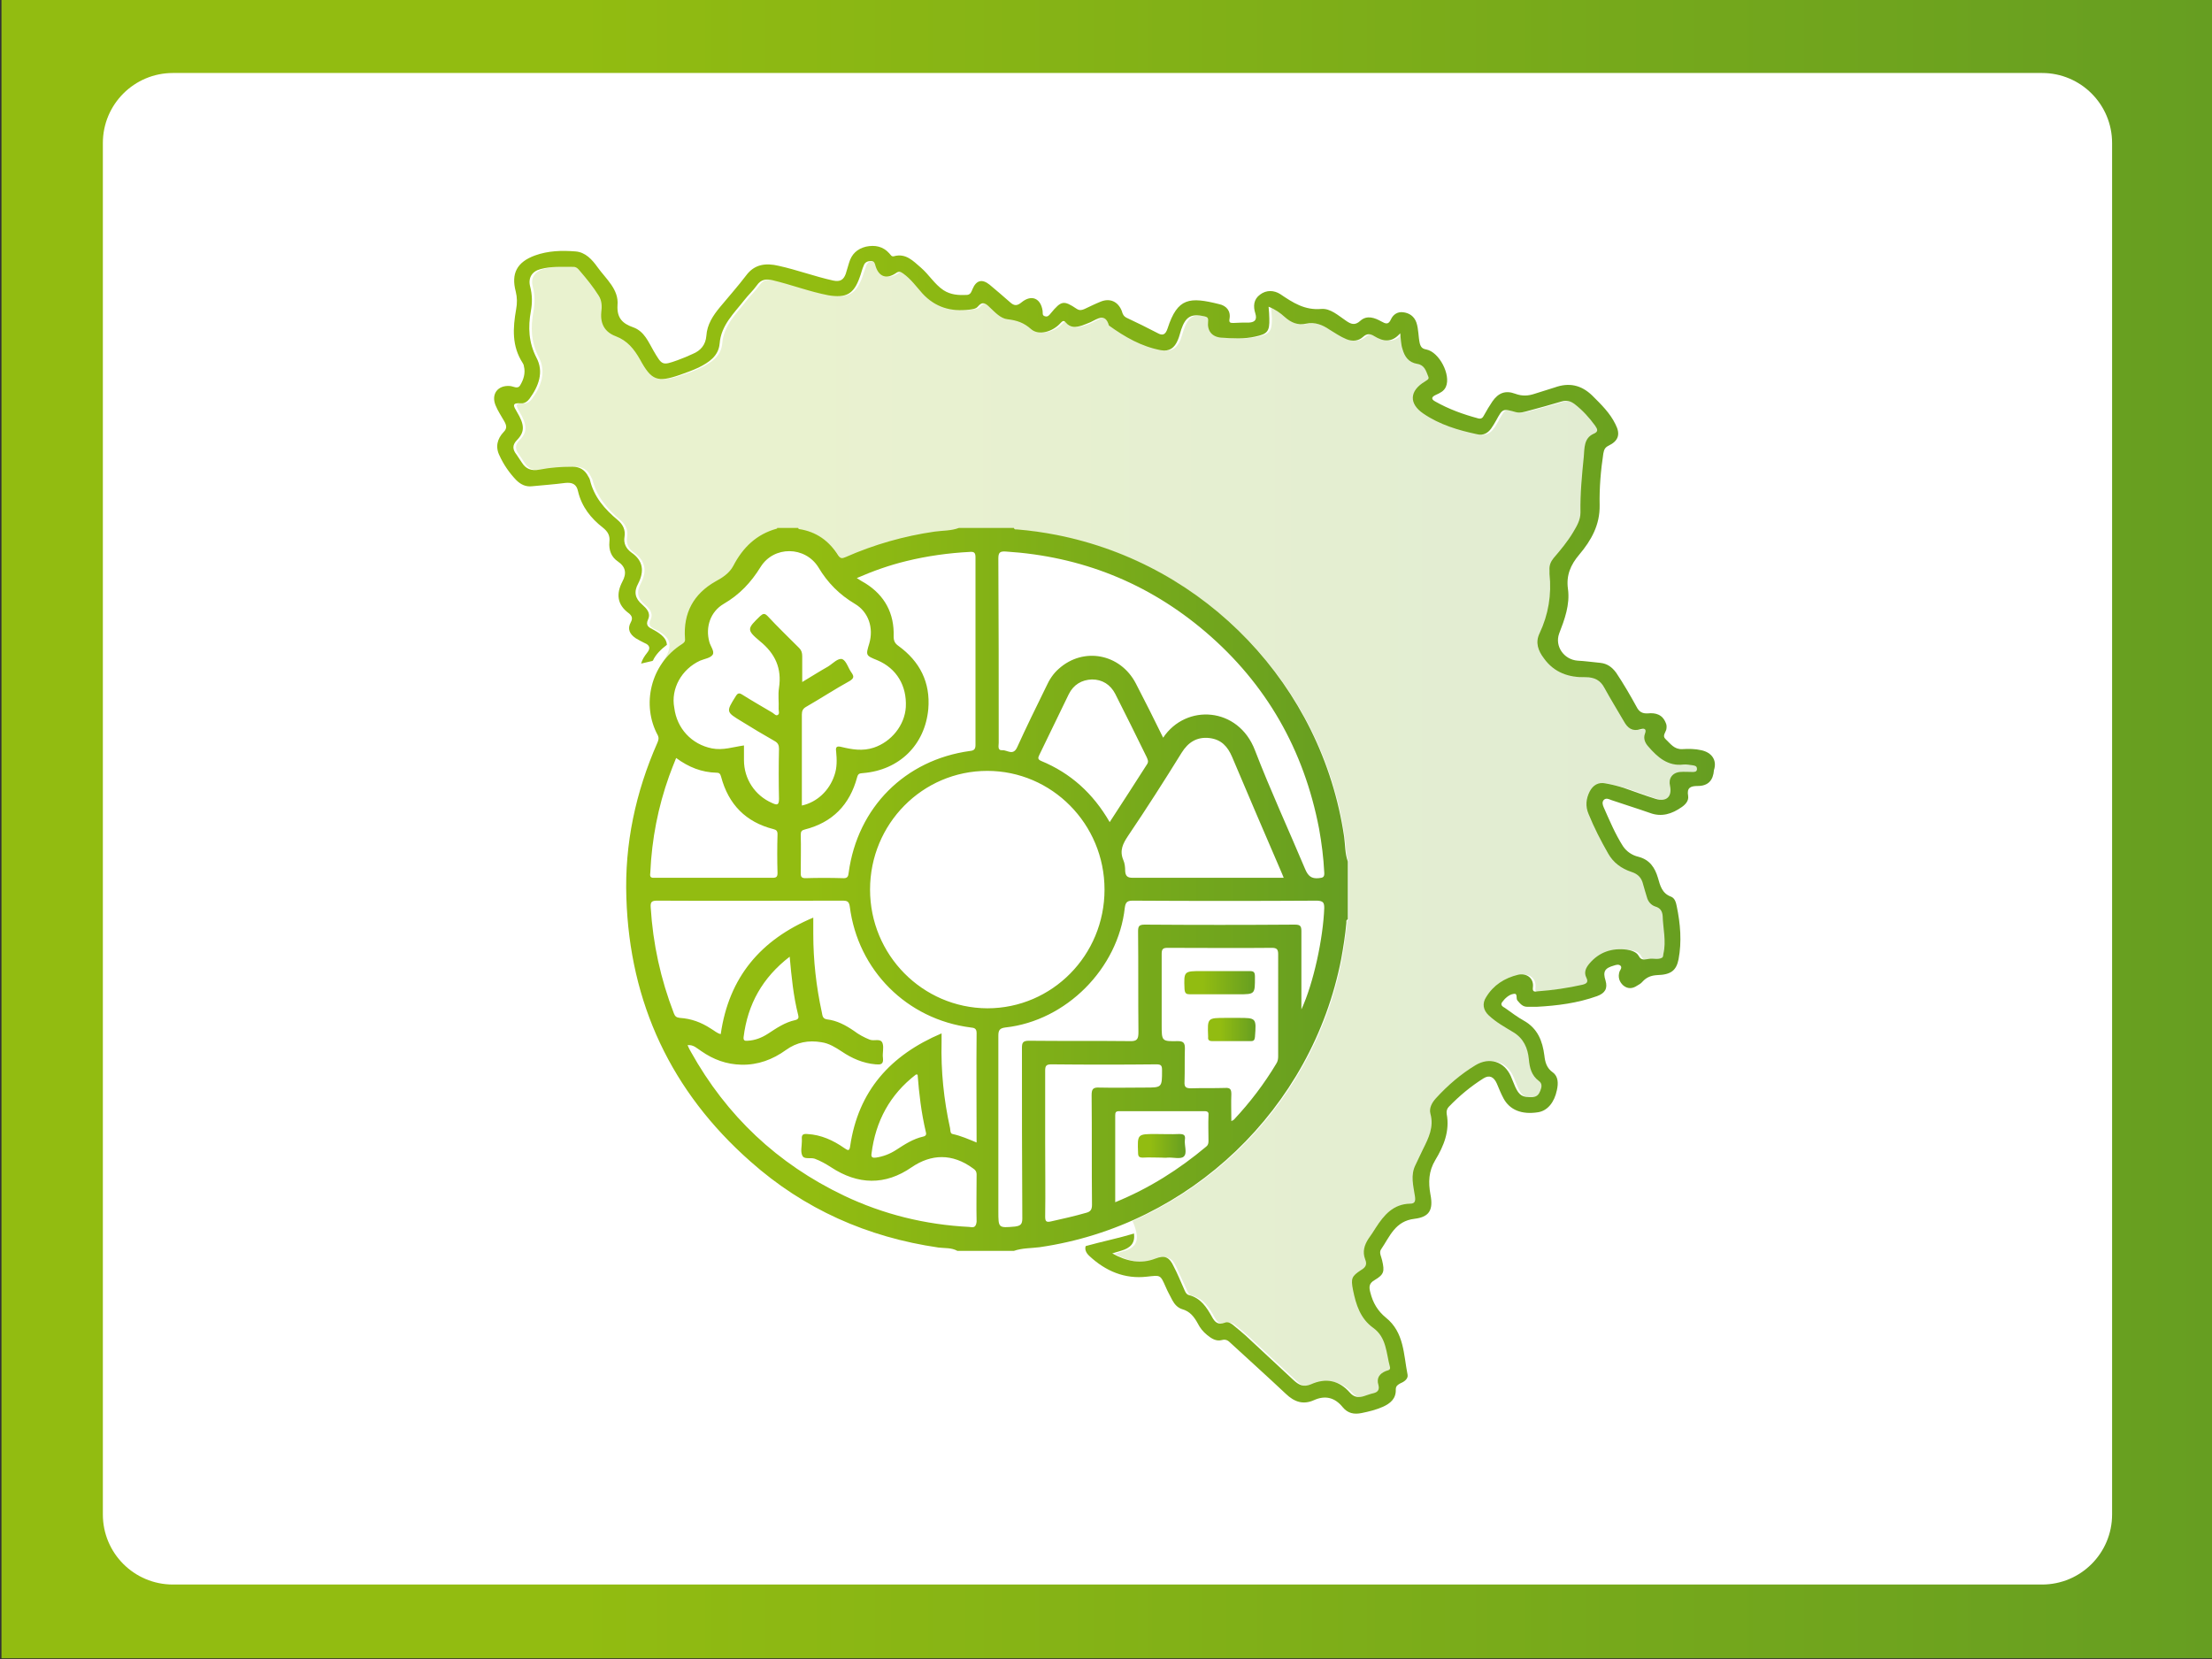 <?xml version="1.0" encoding="utf-8"?>
<!-- Generator: Adobe Illustrator 27.0.0, SVG Export Plug-In . SVG Version: 6.00 Build 0)  -->
<svg version="1.1" id="Layer_1" xmlns="http://www.w3.org/2000/svg" xmlns:xlink="http://www.w3.org/1999/xlink" x="0px" y="0px"
	 viewBox="0 0 600 450" style="enable-background:new 0 0 600 450;" xml:space="preserve">
<rect x="0" y="0" width="600" height="450" fill="#333333" stroke="none"/>
<style type="text/css">
	.st0{fill:url(#SVGID_1_);}
	.st1{fill:#FFFFFF;}
	.st2{fill:url(#SVGID_00000092417080903901143250000010000857208088311425_);}
	.st3{fill:url(#SVGID_00000127757680517330967120000008940076456697375872_);}
	.st4{fill:url(#SVGID_00000032638215902622967820000001576640413572343195_);}
	.st5{fill:url(#SVGID_00000061441873569744099760000010383608316798349741_);}
	.st6{fill:url(#SVGID_00000106132905000075890880000018283266968854873494_);}
	.st7{opacity:0.2;fill:url(#SVGID_00000154406915270484685610000015254927880694547623_);}
</style>
<linearGradient id="SVGID_1_" gradientUnits="userSpaceOnUse" x1="0.4" y1="225.2" x2="600.4" y2="225.2" gradientTransform="matrix(1 0 0 -1 0 450)">
	<stop  offset="0.259" style="stop-color:#92BC11"/>
	<stop  offset="1" style="stop-color:#669E21"/>
</linearGradient>
<rect x="0.4" y="-0.2" class="st0" width="600" height="450"/>
<path class="st1" d="M553.9,429.8h-507c-10.5,0-19-8.5-19-19v-372c0-10.5,8.5-19,19-19h507c10.5,0,19,8.5,19,19v372
	C572.9,421.3,564.4,429.8,553.9,429.8z"/>
<g>
	<g>
		
			<linearGradient id="SVGID_00000007414080037484677480000007444381311494126261_" gradientUnits="userSpaceOnUse" x1="321.34" y1="266.577" x2="340.448" y2="266.577">
			<stop  offset="0.259" style="stop-color:#92BC11"/>
			<stop  offset="1" style="stop-color:#669E21"/>
		</linearGradient>
		<path style="fill:url(#SVGID_00000007414080037484677480000007444381311494126261_);" d="M331,269.7c-2.7,0-5.5,0-8.2,0
			c-1,0-1.4-0.2-1.5-1.4c-0.2-4.9-0.2-4.9,4.8-4.9c4.3,0,8.5,0,12.8,0c1.1,0,1.5,0.2,1.5,1.5c0,4.8,0.1,4.8-4.6,4.8
			C334.2,269.7,332.6,269.7,331,269.7z"/>
		
			<linearGradient id="SVGID_00000014630833003262634190000007789151069395958458_" gradientUnits="userSpaceOnUse" x1="327.704" y1="279.237" x2="340.567" y2="279.237">
			<stop  offset="0.259" style="stop-color:#92BC11"/>
			<stop  offset="1" style="stop-color:#669E21"/>
		</linearGradient>
		<path style="fill:url(#SVGID_00000014630833003262634190000007789151069395958458_);" d="M334.3,276.1c0.5,0,1,0,1.5,0
			c5,0,5,0,4.6,5.2c-0.1,0.8-0.3,1.1-1.1,1.1c-3.5,0-7,0-10.5,0c-0.8,0-1.2-0.3-1.1-1.1c0-0.1,0-0.1,0-0.2c-0.2-5-0.2-5,4.8-5
			C333.1,276.1,333.7,276.1,334.3,276.1z"/>
		
			<linearGradient id="SVGID_00000107573609299203538270000018113490470670688662_" gradientUnits="userSpaceOnUse" x1="308.704" y1="310.918" x2="321.613" y2="310.918">
			<stop  offset="0.259" style="stop-color:#92BC11"/>
			<stop  offset="1" style="stop-color:#669E21"/>
		</linearGradient>
		<path style="fill:url(#SVGID_00000107573609299203538270000018113490470670688662_);" d="M315,314c-1.7,0-3.3-0.1-5,0
			c-1,0-1.3-0.3-1.3-1.3c-0.2-5.1-0.2-5.1,4.8-5.1c2.1,0,4.2,0.1,6.3,0c1.2,0,1.8,0.2,1.6,1.5c-0.2,1.6,0.7,3.7-0.3,4.6
			c-0.8,0.8-2.9,0.2-4.4,0.3C316.1,314.1,315.6,314,315,314z"/>
	</g>
	
		<linearGradient id="SVGID_00000047044524380270178050000010894346948912638118_" gradientUnits="userSpaceOnUse" x1="169.884" y1="241.278" x2="365.654" y2="241.278">
		<stop  offset="0.259" style="stop-color:#92BC11"/>
		<stop  offset="1" style="stop-color:#669E21"/>
	</linearGradient>
	<path style="fill:url(#SVGID_00000047044524380270178050000010894346948912638118_);" d="M364.6,227c-6-40.9-37.4-73.9-78-81.9
		c-3.6-0.7-7.1-1.2-10.8-1.5c-0.3,0-0.6,0.1-0.8-0.4c-5,0-9.9,0-14.9,0c-2.1,0.8-4.4,0.7-6.6,1c-8.3,1.2-16.4,3.5-24.1,6.9
		c-0.8,0.3-1.3,0.6-2-0.4c-2.5-4-6-6.5-10.7-7.2c-0.1,0-0.1-0.2-0.2-0.3c-1.9,0-3.8,0-5.7,0c0,0.1,0,0.2-0.1,0.2
		c-5.5,1.5-9.2,5.1-11.8,10.1c-1,1.9-2.9,3.2-4.8,4.2c-6,3.4-8.8,8.6-8.3,15.5c0.1,0.8-0.2,1.1-0.8,1.5c-8.7,5.5-11,16.6-6.6,24.7
		c0.4,0.8,0.2,1.4-0.1,2.1c-5.9,13.4-8.9,27.4-8.4,42c0.9,28.6,12.2,52.6,33.6,71.5c14.6,13,31.8,20.6,51.1,23.4
		c1.7,0.2,3.5,0,5.1,0.9c5.1,0,10.2,0,15.3,0c2.3-0.8,4.7-0.7,7-1c40.8-5.9,73.9-37.6,81.8-78.2c0.6-3.3,1.1-6.5,1.4-9.8
		c0-0.3-0.1-0.8,0.4-0.9c0-5.2,0-10.5,0-15.7C364.8,231.5,364.9,229.2,364.6,227z M245.8,152.2c5.7-1.4,11.5-2.2,17.3-2.5
		c1.2-0.1,1.5,0.3,1.5,1.5c0,17,0,34,0,50.9c0,1.2-0.5,1.5-1.5,1.6c-17.6,2.4-30.5,15.3-32.9,33c-0.1,1-0.3,1.6-1.6,1.5
		c-3.4-0.1-6.8-0.1-10.1,0c-1,0-1.3-0.3-1.3-1.3c0-3.5,0.1-7,0-10.5c0-0.9,0.3-1.2,1.1-1.4c7.5-1.9,12.2-6.7,14.2-14.2
		c0.3-1.1,0.8-1,1.6-1.1c9.8-0.8,16.8-7.6,17.7-17.4c0.6-7.2-2.3-12.9-8.1-17.1c-1-0.7-1.3-1.4-1.3-2.6c0.2-6.2-2.4-11.1-7.7-14.4
		c-0.7-0.4-1.4-0.8-2.3-1.4C237,154.8,241.3,153.3,245.8,152.2z M189.9,179.2c1.2-0.5,2.8-0.7,3.4-1.6c0.6-0.9-0.6-2.3-0.9-3.5
		c-1.1-4,0.3-8.2,3.9-10.3c4.3-2.5,7.4-5.8,10-10c3.6-5.8,12.1-5.7,15.7,0.1c2.5,4.2,5.7,7.4,9.9,9.9c3.7,2.2,5.1,6.5,3.9,10.7
		c-1,3.3-1,3.3,2.2,4.6c5.2,2.2,8,6.9,7.7,12.7c-0.3,4.9-3.9,9.4-8.7,11c-3,1-5.9,0.5-8.8-0.2c-1.2-0.3-1.6,0-1.4,1.2
		c0.2,2.2,0.3,4.4-0.5,6.6c-1.4,4.1-4.7,7.2-8.8,8.1c0-1.5,0-2.9,0-4.4c0-6.8,0-13.5,0-20.3c0-1,0.3-1.6,1.2-2.1
		c4-2.3,7.8-4.8,11.8-7c1.1-0.7,1.2-1.2,0.5-2.2c-0.9-1.2-1.4-3.2-2.5-3.7c-1.2-0.4-2.6,1.2-3.9,2c-2.3,1.3-4.5,2.7-7,4.2
		c0-2.5,0-4.7,0-7c0-0.9-0.2-1.6-0.8-2.2c-2.9-2.9-5.8-5.7-8.6-8.7c-0.8-0.8-1.2-0.7-2,0c-3.5,3.4-3.8,3.7-0.1,6.8
		c4.2,3.4,6,7.4,5.2,12.7c-0.3,1.9,0,3.8-0.1,5.7c0,0.6,0.3,1.3-0.2,1.6c-0.5,0.4-1-0.3-1.5-0.6c-2.7-1.6-5.5-3.2-8.2-4.9
		c-0.8-0.5-1.2-0.4-1.7,0.4c-2.7,4.3-2.7,4.3,1.6,6.9c2.9,1.8,5.9,3.6,8.9,5.3c0.9,0.5,1.2,1.1,1.2,2.1c-0.1,4.5-0.1,9.1,0,13.6
		c0,1.8-0.6,1.7-1.9,1.1c-4.6-2-7.6-6.5-7.6-11.6c0-1.3,0-2.7,0-4c-2.9,0.4-5.7,1.4-8.7,0.8c-5.5-1.1-9.5-5.4-10.2-11
		C181.9,186.8,184.9,181.5,189.9,179.2z M176.4,236.6c0.4-9,2.1-17.7,5.1-26.1c0.6-1.6,1.2-3.2,1.9-4.9c3.4,2.5,6.9,3.9,11,4
		c0.8,0,1,0.4,1.2,1.1c2,7.5,6.7,12.3,14.2,14.2c0.8,0.2,1.1,0.5,1.1,1.4c-0.1,3.5-0.1,7,0,10.5c0,1-0.3,1.3-1.3,1.3
		c-10.7,0-21.4,0-32.1,0C176.2,238.2,176.3,237.5,176.4,236.6z M262.9,332.8c-11.9-0.6-23.3-3.4-34-8.5c-18-8.6-31.8-21.6-41.5-39
		c-0.3-0.5-0.6-1.1-0.9-1.8c1.6-0.2,2.6,0.9,3.7,1.6c3.3,2.3,6.8,3.6,10.9,3.7c4.5,0.1,8.5-1.4,12.1-4c2.9-2.1,6.1-2.7,9.6-2.1
		c2.1,0.3,3.8,1.4,5.5,2.5c2.8,1.9,5.8,3.2,9.2,3.5c1.3,0.1,2.2,0.1,2-1.7c-0.2-1.3,0.3-2.8-0.1-4c-0.5-1.5-2.3-0.5-3.5-1
		c-1.5-0.6-3-1.4-4.3-2.4c-2.2-1.5-4.6-2.8-7.3-3.1c-1.3-0.2-1.2-1.2-1.4-2c-1.5-6.9-2.3-14-2.3-21.1c0-1.4,0-2.9,0-4.5
		c-14.3,6-22.9,16.2-25.1,31.6c-1-0.2-1.8-1-2.7-1.5c-2.6-1.7-5.3-2.7-8.4-2.9c-0.9-0.1-1.3-0.4-1.6-1.2c-3.6-9.3-5.7-18.9-6.3-28.8
		c-0.1-1.5,0.3-1.8,1.8-1.8c16.8,0.1,33.5,0,50.3,0c1.3,0,1.7,0.3,1.9,1.6c2.2,17.3,15.5,30.6,32.8,32.8c0.9,0.1,1.6,0.2,1.6,1.5
		c-0.1,9.8,0,19.7,0,29.7c-2.2-0.9-4.2-1.8-6.5-2.3c-0.7-0.1-0.6-1.1-0.7-1.6c-1.7-7.7-2.5-15.5-2.3-23.4c0-0.7,0-1.4,0-2.3
		c-13.9,5.9-22.6,15.6-24.8,30.6c-0.2,1.7-0.9,0.9-1.6,0.5c-3-2.1-6.3-3.6-10-3.8c-1.2-0.1-1.6,0.2-1.5,1.4c0,0.2,0,0.4,0,0.6
		c0,1.3-0.4,2.7,0.1,3.8c0.5,1.2,2.2,0.5,3.4,0.9c1.6,0.6,3,1.4,4.4,2.3c7.3,4.8,14.7,5,21.9,0c5.3-3.6,11-3.8,16.6,0.3
		c0.6,0.4,1,0.8,1,1.7c0,4.3-0.1,8.6,0,12.8C264.7,333.2,263.8,332.9,262.9,332.8z M201.7,281.3c1.1-8.9,5.1-16.1,12.5-21.8
		c0.5,5.5,1,10.7,2.3,15.8c0.2,0.7,0.1,1.2-0.8,1.4c-2.8,0.6-5.1,2.2-7.4,3.7c-1.7,1.1-3.5,1.8-5.5,1.9
		C202,282.4,201.6,282.2,201.7,281.3z M250.4,308.3c-2.7,0.6-5,2.1-7.3,3.6c-1.7,1.1-3.5,1.8-5.5,2.1c-0.8,0.1-1.4,0-1.2-1.1
		c1.1-8.8,5-16,12-21.4c0.1-0.1,0.3,0,0.5,0c0.4,5.2,1,10.3,2.2,15.4C251.3,307.6,251.3,308.1,250.4,308.3z M236,241.3
		c0-17.8,14.2-32.2,31.8-32.2c17.5,0,31.8,14.4,31.8,32.2c0,17.8-14.2,32.2-31.8,32.2C250.2,273.4,236,259,236,241.3z M311.2,207.2
		c-3.3,5.2-6.7,10.4-10.2,15.8c-4.5-7.8-10.6-13.3-18.6-16.6c-0.9-0.4-0.9-0.8-0.5-1.6c2.7-5.5,5.3-11,8-16.5c1.3-2.6,3.5-3.9,6.3-4
		c2.8,0,5,1.4,6.3,3.9c2.9,5.7,5.7,11.4,8.5,17.1C311.3,206,311.6,206.5,311.2,207.2z M320.5,204.2c1.8-2.9,4.2-4.4,7.6-4
		c3.2,0.4,4.9,2.3,6.1,5.1c4.4,10.4,8.8,20.7,13.3,31.1c0.2,0.5,0.4,0.9,0.7,1.7c-3.6,0-6.9,0-10.2,0c-10.3,0-20.5,0-30.8,0
		c-1.4,0-1.9-0.5-2-1.8c0-1-0.1-2.1-0.5-3c-1.1-2.6-0.1-4.5,1.3-6.6C311,219.3,315.8,211.8,320.5,204.2z M296.1,297.1
		c0.1,9.9,0,19.8,0.1,29.7c0,1.3-0.4,1.9-1.7,2.2c-3.1,0.9-6.3,1.6-9.4,2.3c-1.3,0.3-1.6,0-1.6-1.3c0.1-6.6,0-13.3,0-19.9
		c0-6.6,0-13.1,0-19.7c0-1.3,0.3-1.7,1.7-1.7c9.5,0.1,19,0.1,28.5,0c1.3,0,1.5,0.4,1.5,1.6c0,4.7,0,4.7-4.6,4.7
		c-4.1,0-8.3,0.1-12.4,0C296.4,294.9,296.1,295.5,296.1,297.1z M327.8,309.5c0,0.6-0.1,1.1-0.6,1.5c-7.4,6.2-15.4,11.3-24.7,15.1
		c0-8.1,0-15.8,0-23.6c0-0.8,0.2-1.1,1.1-1.1c7.7,0,15.4,0,23.1,0c1,0,1.2,0.4,1.1,1.2C327.7,304.9,327.8,307.2,327.8,309.5z
		 M346.7,286.5c0,0.7-0.1,1.4-0.5,2c-3.3,5.5-7.1,10.5-11.5,15.2c-0.1,0.1-0.3,0.2-0.7,0.4c0-2.6-0.1-5,0-7.3c0-1.3-0.3-1.8-1.7-1.7
		c-3.1,0.1-6.1,0-9.2,0.1c-1.4,0-1.9-0.3-1.8-1.8c0.1-3,0-6,0.1-9c0-1.4-0.3-2-1.9-2c-4.4,0.1-4.4,0-4.4-4.4c0-6.4,0-12.9,0-19.3
		c0-1.3,0.4-1.6,1.6-1.6c9.4,0,18.8,0.1,28.3,0c1.3,0,1.7,0.4,1.7,1.7C346.7,268,346.7,277.2,346.7,286.5z M359.2,246.3
		c-0.3,8.2-2.9,20.4-6.2,27.5c0-7.1,0-14.2,0-21.2c0-1.4-0.3-1.8-1.8-1.8c-13.6,0.1-27.1,0.1-40.7,0c-1.6,0-1.8,0.5-1.8,1.9
		c0.1,9.1,0,18.1,0.1,27.2c0,1.9-0.3,2.6-2.4,2.5c-9.1-0.1-18.2,0-27.3-0.1c-1.6,0-1.9,0.5-1.9,1.9c0,15.4,0,30.9,0.1,46.3
		c0,1.6-0.5,2-2,2.2c-4.5,0.4-4.5,0.4-4.5-4.1c0-15.9,0-31.8,0-47.7c0-1.5,0.4-2,1.9-2.2c16.5-1.8,30.6-16,32.4-32.5
		c0.2-1.4,0.6-1.9,2.1-1.9c16.7,0.1,33.4,0.1,50.1,0C358.9,244.4,359.2,244.8,359.2,246.3z M357.7,238.2c-2,0.2-2.9-0.6-3.7-2.5
		c-4.5-10.7-9.4-21.3-13.6-32.2c-4.5-11.8-18.7-12.7-24.9-3.4c-2.5-5.1-4.9-9.9-7.4-14.7c-4.2-8.1-14.2-10-20.9-4
		c-1.5,1.3-2.6,3-3.4,4.8c-2.7,5.5-5.4,11-7.9,16.5c-1.1,2.4-2.7,0.7-4,0.8c-1.4,0.1-1-1.2-1-2c0-16.7,0-33.3-0.1-50
		c0-1.6,0.4-2,2-1.9c20.5,1.3,38.6,8.5,54.2,21.8c16.5,14.1,26.7,32,30.8,53.4c0.7,3.9,1.2,7.8,1.4,11.8
		C359.3,237.9,358.9,238.1,357.7,238.2z"/>
</g>
<g>
	
		<linearGradient id="SVGID_00000142147751140482324490000018378827325810391215_" gradientUnits="userSpaceOnUse" x1="134.424" y1="225" x2="465.576" y2="225">
		<stop  offset="0.259" style="stop-color:#92BC11"/>
		<stop  offset="1" style="stop-color:#669E21"/>
	</linearGradient>
	<path style="fill:url(#SVGID_00000142147751140482324490000018378827325810391215_);" d="M461.5,203.5c-1.7-0.4-3.5-0.4-5.2-0.3
		c-2.2,0.1-3.2-1.5-4.5-2.7c-1-0.9,0-1.8,0.2-2.7c0.1-0.7,0.1-1.2-0.2-1.8c-0.9-2.2-2.7-2.7-4.8-2.5c-1.5,0.1-2.4-0.4-3.1-1.8
		c-1.7-3.1-3.5-6.2-5.5-9.2c-1.1-1.5-2.4-2.5-4.3-2.7c-2.1-0.2-4.2-0.5-6.2-0.6c-3.7-0.3-6.2-3.9-5-7.3c1.5-3.9,3-7.9,2.4-12.2
		c-0.5-3.6,0.7-6.5,3.1-9.3c3.2-3.8,5.6-8,5.5-13.4c-0.1-4.6,0.3-9.4,1-14c0.2-1,0.4-1.6,1.4-2.1c2.7-1.3,3.3-3.1,1.9-5.8
		c-1.5-3.1-3.9-5.4-6.3-7.8c-3-2.9-6.3-3.6-10.2-2.2c-1.8,0.6-3.6,1.1-5.4,1.7c-1.8,0.6-3.4,0.7-5.3,0c-2.7-1-4.6-0.2-6.2,2.1
		c-0.8,1.2-1.6,2.5-2.3,3.8c-0.3,0.6-0.7,1-1.5,0.8c-4.1-1.1-8-2.5-11.7-4.6c-1.3-0.7-0.9-1.3,0.2-1.8c1.1-0.5,2.2-1,2.7-2.2
		c1.4-3.2-1.8-9.4-5.3-10.1c-1.1-0.2-1.5-0.6-1.8-1.7c-0.4-1.8-0.3-3.8-0.9-5.6c-0.6-1.7-1.9-2.6-3.6-2.8c-1.5-0.2-2.7,0.6-3.3,1.9
		c-0.7,1.6-1.5,1.2-2.6,0.6c-1.8-1-3.9-1.8-5.7-0.2c-1.5,1.4-2.6,0.9-3.9,0c-2.1-1.4-4.2-3.4-6.7-3.2c-4.5,0.4-7.7-1.7-11.1-4
		c-1.7-1.1-3.8-1.2-5.5,0.1c-1.8,1.3-1.9,3.2-1.3,5.1c0.5,1.6,0,2.4-1.7,2.5c-1.4,0-2.8,0-4.2,0.1c-0.8,0-1.3,0-1.1-1.1
		c0.4-2.2-0.9-3.6-2.8-4c-8-2-11.3-1.8-14,6.6c-0.6,1.8-1.4,2-2.8,1.2c-2.7-1.4-5.5-2.8-8.3-4.1c-0.8-0.4-1.1-1-1.3-1.8
		c-1-2.6-3.2-3.6-5.7-2.6c-1.5,0.6-2.9,1.3-4.4,2c-0.7,0.3-1.3,0.5-2.1,0c-3.6-2.4-4.2-2.3-7.1,1.2c-0.4,0.5-0.8,1-1.5,0.8
		c-0.9-0.2-0.6-0.9-0.7-1.5c-0.5-3.4-3-4.5-5.7-2.3c-1.2,1-2,1-3.1,0c-1.8-1.6-3.7-3.2-5.6-4.8c-2-1.6-3.6-1.2-4.6,1.2
		c-0.3,0.7-0.5,1.5-1.5,1.6c-2.3,0.1-4.4,0-6.4-1.3c-2.4-1.6-3.9-4.2-6.1-6.1c-2.1-1.8-4.1-4-7.3-3.1c-0.7,0.2-0.9-0.4-1.3-0.8
		c-1.7-1.9-3.9-2.3-6.3-1.8c-2.4,0.6-3.9,2-4.6,4.4c-0.3,1-0.6,2-0.9,3c-0.6,1.6-1.5,2.2-3.4,1.8c-5-1.1-9.8-2.9-14.8-4
		c-3.4-0.8-6.5-0.5-8.8,2.6c-2.2,2.9-4.7,5.7-7.1,8.6c-1.9,2.3-3.5,4.7-3.7,7.8c-0.2,2.4-1.5,4-3.7,4.9c-1.3,0.6-2.7,1.2-4.1,1.7
		c-4.2,1.5-4.2,1.4-6.5-2.5c-1.4-2.4-2.5-5.3-5.5-6.4c-2.9-1-4.5-2.5-4.3-6c0.4-4.3-3.1-7.1-5.4-10.3c-1.5-2.1-3.3-4.1-6-4.3
		c-3.7-0.3-7.4-0.2-11,1.1c-4.9,1.8-6.5,4.9-5.2,9.8c0.4,1.6,0.4,3.2,0.1,4.8c-0.9,5.1-1.2,10,1.8,14.6c0.1,0.2,0.3,0.5,0.3,0.8
		c0.5,1.9-0.1,3.7-1,5.2c-0.7,1.2-1.9,0.2-2.9,0.2c-3.2-0.2-5,2.2-3.8,5.2c0.6,1.5,1.6,3,2.4,4.4c0.6,1.1,0.8,1.9-0.2,2.9
		c-1.7,1.8-2.3,4-1.1,6.4c1.1,2.4,2.6,4.6,4.5,6.6c1.2,1.2,2.6,1.9,4.3,1.7c3-0.3,6-0.5,9-0.9c1.9-0.2,3.1,0.3,3.5,2.3
		c1,4.2,3.5,7.3,6.7,9.8c1.4,1.1,2,2.2,1.8,3.9c-0.2,2.2,0.5,4.1,2.3,5.3c2.2,1.5,2.4,3.3,1.2,5.5c-1.7,3.3-1.4,6.2,1.7,8.5
		c0.9,0.7,1.2,1.4,0.6,2.5c-1,1.8-0.3,3.2,1.3,4.3c0.8,0.5,1.6,0.9,2.4,1.3c1.5,0.6,1.7,1.5,0.7,2.7c-0.7,0.9-1.3,1.8-1.6,2.9
		c1-0.2,2-0.5,3-0.7c0,0,0,0,0,0c0,0,0.1,0,0.1-0.1c0,0,0.1,0,0.1,0c0.7-1.6,2.2-3.1,3.8-4.3c-0.1-1.6-1.3-2.8-3.7-4.1
		c-1.2-0.6-2.2-1.1-1.4-2.8c0.8-1.8-0.5-3-1.6-4c-2-1.7-2.3-3.5-1.1-5.7c1.7-3.3,1.4-6.2-1.8-8.4c-1.5-1.1-2.2-2.5-1.9-4.3
		c0.3-1.8-0.4-3.3-1.8-4.5c-3.6-3-6.5-6.3-7.6-11c-0.1-0.3-0.2-0.5-0.4-0.8c-0.9-1.8-2.3-2.7-4.3-2.7c-3,0-6,0.2-9,0.8
		c-2.2,0.4-3.7-0.2-4.8-2c-0.5-0.7-0.9-1.4-1.4-2.1c-1.1-1.4-1.2-2.6,0.2-4c2.1-2.2,2-4.1-0.1-7.6c-0.9-1.5-1.5-2.5,1.1-2.3
		c0.9,0.1,1.8-0.5,2.3-1.2c2.5-3.4,4-7.3,1.9-11.2c-2.1-4.1-2.3-8.2-1.5-12.6c0.4-2.2,0.4-4.4-0.2-6.7c-0.6-2.3,0.5-4.1,2.8-4.7
		c2.9-0.8,6-0.6,9-0.6c0.8,0,1.3,0.6,1.7,1.1c1.8,2.1,3.6,4.3,5.1,6.7c0.9,1.4,0.9,3,0.7,4.5c-0.3,3.2,1,5.4,3.9,6.5
		c3.2,1.2,5,3.5,6.6,6.3c3.1,5.7,4.7,6.3,10.8,4.2c1.7-0.6,3.4-1.2,5.1-2c2.8-1.4,5.4-3.1,5.7-6.5c0.4-5,3.9-8.2,6.7-11.8
		c1.1-1.4,2.4-2.6,3.4-4c1.1-1.6,2.5-1.8,4.2-1.4c5.1,1.2,10,3.1,15.2,4.1c4.8,0.8,6.9-0.3,8.5-4.9c0.4-1,0.6-2.1,1.1-3.2
		c0.3-0.9,1.1-1.2,2-1.2c0.9,0,1,0.7,1.2,1.4c0.9,2.9,3,3.6,5.5,1.9c0.8-0.6,1.3-0.4,2,0.1c2.1,1.5,3.6,3.6,5.2,5.4
		c3.5,3.8,7.8,5,12.7,4.4c0.8-0.1,1.8-0.2,2.3-0.8c1.3-1.6,2.2-0.9,3.3,0.2c1.4,1.3,2.9,3,4.8,3.2c2.5,0.3,4.4,0.9,6.4,2.7
		c2.1,1.8,5.8,0.7,7.9-1.6c0.5-0.5,0.9-1,1.5-0.2c1.3,1.5,2.8,1.3,4.4,0.8c0.8-0.3,1.6-0.6,2.3-0.9c1.9-0.9,4-2.6,5,0.9
		c4.3,3.1,8.8,5.7,14.1,6.7c2.3,0.4,3.7-0.6,4.6-2.8c0.4-0.9,0.6-1.9,0.9-2.8c1.2-3.5,2.7-4.4,6.3-3.6c0.8,0.2,1.1,0.4,1,1.4
		c-0.3,2.5,1,4.2,3.6,4.4c3.1,0.2,6.2,0.4,9.2-0.3c3.3-0.7,3.9-1.4,3.8-4.9c0-1-0.1-1.9-0.2-3.2c1.8,0.7,3.2,1.7,4.4,2.8
		c1.7,1.5,3.5,2.3,5.8,1.8c2.4-0.5,4.4,0.3,6.3,1.6c1.5,0.9,2.9,1.9,4.6,2.6c1.7,0.7,3.3,0.5,4.5-0.6c1.1-1,2-0.9,3.1-0.2
		c2.3,1.4,4.7,1.9,7-0.8c0.2,1.6,0.2,3,0.6,4.2c0.6,2.2,1.7,3.7,4,4.1c2,0.3,2.4,1.9,3,3.4c0.4,0.8-0.4,1-0.9,1.4
		c-4.2,2.5-4.4,6-0.4,8.7c4.4,3,9.4,4.5,14.6,5.6c1.6,0.4,2.9-0.3,3.8-1.6c0.5-0.7,0.9-1.4,1.3-2.1c1.8-3.3,1.8-3.3,5.4-2.3
		c1.2,0.3,2.4-0.1,3.5-0.4c3-0.8,5.9-1.6,8.9-2.5c1.4-0.4,2.4-0.1,3.5,0.7c2.2,1.7,4,3.7,5.6,5.9c0.6,0.9,1,1.6-0.5,2.2
		c-2.6,1.2-2.4,3.9-2.6,6.2c-0.5,5-1,10-0.9,15.1c0,2.1-1,3.7-2,5.4c-1.5,2.5-3.4,4.8-5.3,7c-0.8,1-1.2,2-1.1,3.3c0,0.3,0,0.7,0,1
		c0.6,5.6-0.3,11-2.7,16.1c-1.2,2.5-0.4,4.7,1.2,6.8c2.8,3.9,6.8,5.2,11.3,5.1c2.4,0,4,0.8,5.1,2.9c1.7,3.1,3.5,6,5.3,9.1
		c1,1.8,2.3,2.8,4.5,2.1c1-0.3,1.7-0.1,1.2,1.2c-0.5,1.3,0,2.5,0.9,3.5c2.5,2.9,5.3,5.4,9.6,4.9c0.8-0.1,1.7,0.1,2.5,0.2
		c0.6,0.1,1.1,0.2,1.1,1c0,0.8-0.7,0.8-1.2,0.8c-1.1,0-2.2-0.1-3.4,0c-2.1,0.2-3.2,1.8-2.7,3.8c0.6,2.9-1,4.4-3.9,3.5
		c-2.9-0.9-5.8-2-8.7-3c-1.6-0.5-3.2-0.9-4.9-1.2c-2-0.4-3.4,0.5-4.3,2.2c-1,2-1.2,4-0.3,6.1c1.5,3.7,3.3,7.2,5.3,10.7
		c1.4,2.5,3.6,4.1,6.3,5c1.9,0.6,2.8,1.7,3.2,3.4c0.3,1.2,0.7,2.3,1,3.4c0.3,1.2,1.1,2.2,2.3,2.6c1.4,0.4,1.9,1.3,2,2.6
		c0.1,3.4,1,6.8,0.2,10.2c-0.1,0.4,0,0.9-0.4,1.1c-1.1,0.6-2.3,0.1-3.5,0.3c-1,0.1-2.1,0.6-2.8-0.8c-0.6-1.1-2-1.5-3.2-1.7
		c-4-0.5-7.5,0.6-10.2,3.8c-1,1.2-1.5,2.4-0.8,3.8c0.6,1.2,0.1,1.6-1,1.9c-4,0.9-8.1,1.5-12.2,1.8c-0.7,0.1-1.5,0.3-1.3-1.1
		c0.3-2.4-1.6-3.9-4-3.4c-3.7,0.9-6.7,2.8-8.7,6.1c-1.1,1.7-0.8,3.5,0.7,4.9c2,1.9,4.4,3.2,6.7,4.6c2.8,1.7,3.9,4.3,4.2,7.3
		c0.2,2.3,0.7,4.4,2.7,5.9c1,0.7,0.8,1.7,0.4,2.7c-0.4,1-0.9,1.6-2.1,1.7c-2.7,0.1-3.6-0.4-4.7-2.8c-0.4-1-0.8-1.9-1.2-2.9
		c-1.8-4-5.8-5.2-9.5-3c-4,2.4-7.6,5.5-10.8,9c-1.1,1.2-1.9,2.7-1.5,4.2c1,3.6-0.5,6.6-2,9.6c-0.7,1.4-1.3,2.8-2,4.2
		c-1.5,2.9-0.6,5.8-0.2,8.6c0.2,1.3,0,2-1.3,2c-4.6,0.1-7.1,3.1-9.3,6.5c-0.6,1-1.3,2-2,3c-1.1,1.7-1.7,3.5-0.9,5.6
		c0.6,1.4,0.1,2.2-1.1,2.9c-2.6,1.7-2.8,2.3-2.2,5.4c0.8,4,2,7.8,5.5,10.3c3.6,2.6,3.5,6.8,4.5,10.5c0.3,1-0.6,1-1.1,1.2
		c-1.7,0.7-2.6,1.9-2,3.8c0.3,1.2-0.1,1.9-1.3,2.2c-0.9,0.2-1.7,0.5-2.6,0.8c-1.5,0.5-2.8,0.3-3.9-1c-2.9-3.3-6.5-4-10.5-2.2
		c-2.1,0.9-3.4,0.1-4.8-1.2c-4.3-4-8.6-8-12.9-12c-1-0.9-2.1-1.8-3.2-2.7c-0.7-0.6-1.6-1.2-2.5-0.8c-1.8,0.7-2.7-0.2-3.4-1.5
		c-1.5-2.7-3.1-5.2-6.3-6c-0.8-0.2-1.1-1.1-1.4-1.8c-0.9-2-1.7-4-2.7-5.9c-1.2-2.6-2.4-3.2-5-2.2c-4.1,1.6-7.8,0.7-11.7-1.4
		c0.9-0.3,1.6-0.5,2.3-0.7c2.8-0.8,3.9-2.2,3.6-4.7c-4.3,1.3-8.8,2.2-13.1,3.4c-0.3,0.8,0,1.8,1,2.7c4.4,4.1,9.6,6.3,15.6,5.6
		c3.7-0.4,3.6-0.6,5.1,2.8c0.5,1.2,1.2,2.4,1.8,3.6c0.6,1.1,1.4,2,2.6,2.4c2.2,0.6,3.3,2.1,4.3,3.9c0.6,1.2,1.4,2.2,2.5,3.1
		c1.2,1,2.5,1.8,4,1.4c1.1-0.3,1.7,0.1,2.4,0.8c5,4.6,10,9.1,15,13.8c2.3,2.2,4.7,3,7.6,1.7c3.1-1.4,5.7-0.7,7.8,1.9
		c1.4,1.7,3.1,2,5.1,1.6c2-0.4,4-0.9,5.8-1.7c2-0.9,3.6-2.2,3.5-4.7c0-1,0.6-1.3,1.3-1.7c1-0.4,2.1-1.2,1.9-2.3
		c-1.1-5.5-0.9-11.5-5.9-15.5c-2.2-1.8-3.5-4-4.2-6.8c-0.4-1.5-0.4-2.5,1.2-3.4c2.5-1.5,2.7-2.3,2-5.3c-0.2-1-0.9-2.1-0.3-3
		c2.4-3.5,3.8-7.7,9.1-8.3c4.1-0.5,5.1-2.5,4.3-6.6c-0.6-3.3-0.5-6.3,1.3-9.3c2.3-3.8,4-7.9,3.1-12.6c-0.1-0.7,0.1-1.4,0.6-1.9
		c2.8-2.9,5.9-5.5,9.4-7.7c1.6-1,2.8-0.4,3.6,1.4c0.6,1.4,1.1,2.7,1.8,4c1.7,3.2,5,4.5,9.4,3.8c2.5-0.4,4.4-2.6,5.1-6
		c0.4-1.8,0.4-3.7-1.1-4.8c-1.7-1.2-2.1-2.8-2.3-4.6c-0.5-3.9-1.8-7.3-5.5-9.4c-1.8-1-3.5-2.3-5.2-3.5c-0.5-0.3-1.3-0.7-0.8-1.5
		c0.8-1.1,1.9-2.1,3.1-2.3c1.3-0.3,0.6,1.2,1.1,1.8c0.8,0.9,1.4,1.7,2.7,1.7c0.8,0,1.7,0,2.5,0c5.6-0.3,11.1-1,16.4-2.9
		c2.2-0.8,2.9-2.1,2.3-4.2c-0.8-2.5-0.2-3.4,2.3-4.1c0.6-0.2,1.3-0.4,1.8,0.1c0.4,0.5-0.1,1.1-0.3,1.5c-0.5,1.5-0.1,2.8,1,3.8
		c1.2,1,2.5,0.9,3.7,0.1c0.5-0.3,1.1-0.6,1.5-1.1c1.1-1.2,2.3-1.7,4-1.8c3.8-0.1,5.2-1.3,5.8-4.3c0.9-4.8,0.5-9.6-0.5-14.4
		c-0.2-1-0.5-2.2-1.6-2.6c-2.4-0.9-2.9-3-3.5-5.1c-0.8-2.7-2.2-4.9-5.3-5.7c-1.7-0.4-3.2-1.4-4.2-2.9c-2.1-3.3-3.6-6.9-5.2-10.5
		c-0.3-0.7-0.5-1.4,0-2c0.6-0.6,1.3-0.3,2,0c3.5,1.2,7.1,2.3,10.5,3.5c3.2,1.2,6,0.3,8.7-1.6c1-0.7,1.9-1.7,1.7-3
		c-0.4-2.2,0.6-2.7,2.6-2.7c2.9,0,4.2-1.6,4.4-4.3C465.8,206.2,464.3,204.1,461.5,203.5z"/>
</g>
<g>
	
		<linearGradient id="SVGID_00000164492639651112877410000008786416197650099620_" gradientUnits="userSpaceOnUse" x1="139.701" y1="224.833" x2="460.966" y2="224.833">
		<stop  offset="0.259" style="stop-color:#92BC11"/>
		<stop  offset="1" style="stop-color:#669E21"/>
	</linearGradient>
	<path style="opacity:0.2;fill:url(#SVGID_00000164492639651112877410000008786416197650099620_);" d="M459.9,207.6
		c-0.8-0.1-1.7-0.4-2.5-0.2c-4.3,0.6-7.1-2-9.6-4.9c-0.9-1-1.3-2.1-0.9-3.5c0.5-1.3-0.2-1.5-1.2-1.2c-2.2,0.6-3.4-0.4-4.5-2.1
		c-1.7-3-3.6-6-5.3-9.1c-1.1-2.1-2.7-2.9-5.1-2.9c-4.5,0.1-8.5-1.2-11.3-5.1c-1.6-2.1-2.4-4.3-1.2-6.8c2.4-5.1,3.3-10.5,2.7-16.1
		c0-0.3,0-0.7,0-1c-0.1-1.3,0.3-2.3,1.1-3.3c1.9-2.3,3.8-4.5,5.3-7c1-1.7,2.1-3.3,2-5.4c-0.1-5,0.4-10.1,0.9-15.1
		c0.2-2.3,0-5,2.6-6.2c1.4-0.7,1.1-1.3,0.5-2.2c-1.6-2.2-3.4-4.2-5.6-5.9c-1.1-0.8-2.1-1.1-3.5-0.7c-2.9,0.9-5.9,1.7-8.9,2.5
		c-1.1,0.3-2.3,0.7-3.5,0.4c-3.6-1-3.6-1-5.4,2.3c-0.4,0.7-0.8,1.5-1.3,2.1c-0.9,1.3-2.2,2-3.8,1.6c-5.2-1.1-10.2-2.6-14.6-5.6
		c-4-2.8-3.8-6.2,0.4-8.7c0.5-0.3,1.3-0.5,0.9-1.4c-0.6-1.4-1-3.1-3-3.4c-2.3-0.3-3.4-1.9-4-4.1c-0.3-1.3-0.3-2.6-0.6-4.2
		c-2.3,2.8-4.6,2.2-7,0.8c-1.1-0.7-2-0.8-3.1,0.2c-1.3,1.1-2.9,1.3-4.5,0.6c-1.6-0.7-3.1-1.6-4.6-2.6c-1.9-1.2-3.9-2.1-6.3-1.6
		c-2.2,0.5-4.1-0.3-5.8-1.8c-1.2-1.1-2.6-2.1-4.4-2.8c0.1,1.3,0.1,2.2,0.2,3.2c0,3.4-0.5,4.2-3.8,4.9c-3,0.7-6.1,0.5-9.2,0.3
		c-2.6-0.2-4-1.9-3.6-4.4c0.1-1-0.2-1.2-1-1.4c-3.6-0.8-5.1,0.1-6.3,3.6c-0.3,0.9-0.6,1.9-0.9,2.8c-0.9,2.1-2.3,3.2-4.6,2.8
		c-5.3-0.9-9.8-3.6-14.1-6.7c-1.1-3.5-3.1-1.8-5-0.9c-0.8,0.4-1.5,0.7-2.3,0.9c-1.6,0.5-3.1,0.8-4.4-0.8c-0.6-0.7-1-0.3-1.5,0.2
		c-2.1,2.2-5.8,3.4-7.9,1.6c-2-1.8-4-2.4-6.4-2.7c-1.9-0.2-3.4-1.9-4.8-3.2c-1.2-1.1-2.1-1.7-3.3-0.2c-0.5,0.6-1.5,0.7-2.3,0.8
		c-5,0.6-9.2-0.6-12.7-4.4c-1.7-1.8-3.1-3.9-5.2-5.4c-0.7-0.5-1.2-0.7-2-0.1c-2.5,1.7-4.6,0.9-5.5-1.9c-0.2-0.7-0.3-1.4-1.2-1.4
		c-0.9,0-1.7,0.3-2,1.2c-0.4,1-0.7,2.1-1.1,3.2c-1.7,4.5-3.8,5.7-8.5,4.9c-5.2-0.9-10.1-2.9-15.2-4.1c-1.8-0.4-3.1-0.2-4.2,1.4
		c-1,1.4-2.3,2.6-3.4,4c-2.8,3.6-6.3,6.8-6.7,11.8c-0.3,3.4-2.9,5.1-5.7,6.5c-1.6,0.8-3.3,1.4-5.1,2c-6.1,2.1-7.7,1.5-10.8-4.2
		c-1.6-2.9-3.4-5.2-6.6-6.3c-2.8-1.1-4.2-3.3-3.9-6.5c0.1-1.5,0.2-3.1-0.7-4.5c-1.5-2.4-3.2-4.6-5.1-6.7c-0.5-0.5-0.9-1.1-1.7-1.1
		c-3-0.1-6-0.3-9,0.6c-2.3,0.7-3.4,2.4-2.8,4.7c0.6,2.2,0.6,4.5,0.2,6.7c-0.8,4.4-0.7,8.4,1.5,12.6c2,3.9,0.6,7.8-1.9,11.2
		c-0.6,0.8-1.4,1.3-2.3,1.2c-2.6-0.2-1.9,0.8-1.1,2.3c2.1,3.5,2.2,5.5,0.1,7.6c-1.4,1.4-1.3,2.6-0.2,4c0.5,0.7,0.9,1.4,1.4,2.1
		c1.1,1.8,2.6,2.4,4.8,2c2.9-0.6,5.9-0.8,9-0.8c2.1,0,3.5,0.9,4.3,2.7c0.1,0.3,0.3,0.5,0.4,0.8c1.1,4.6,4.1,8,7.6,11
		c1.4,1.2,2.1,2.6,1.8,4.5c-0.3,1.9,0.4,3.3,1.9,4.3c3.2,2.3,3.5,5.1,1.8,8.4c-1.2,2.2-0.9,4,1.1,5.7c1.1,0.9,2.4,2.2,1.6,4
		c-0.8,1.7,0.1,2.2,1.4,2.8c4.1,2.1,4.7,4.2,2.3,8.1c-0.4,0.6-0.7,1.3-0.9,2.1c1.4-2.3,3.4-4.4,5.9-6.1c0.6-0.4,0.9-0.7,0.8-1.5
		c-0.5-6.9,2.3-12.1,8.3-15.5c1.9-1.1,3.8-2.3,4.8-4.2c2.7-4.9,6.3-8.5,11.8-10.1c0,0,0-0.1,0.1-0.2c1.9,0,3.8,0,5.7,0
		c0.1,0.1,0.1,0.3,0.2,0.3c4.7,0.7,8.2,3.2,10.7,7.2c0.6,1,1.1,0.8,2,0.4c7.7-3.3,15.8-5.6,24.1-6.9c2.2-0.3,4.5-0.2,6.6-1
		c5,0,9.9,0,14.9,0c0.1,0.4,0.5,0.3,0.8,0.4c3.6,0.2,7.2,0.8,10.8,1.5c40.6,8,72.1,41,78,81.9c0.3,2.2,0.2,4.5,1,6.6
		c0,5.2,0,10.5,0,15.7c-0.5,0.2-0.4,0.6-0.4,0.9c-0.4,3.3-0.8,6.6-1.4,9.8c-6.1,31.9-28,58.3-56.8,71c0.3,0.7,0.6,1.4,0.8,2.2
		c1,3.3,0,5.1-3.3,6c-0.7,0.2-1.4,0.4-2.3,0.7c3.9,2.1,7.6,3,11.7,1.4c2.6-1,3.8-0.3,5,2.2c0.9,2,1.8,4,2.7,5.9
		c0.3,0.7,0.6,1.6,1.4,1.8c3.3,0.8,4.8,3.3,6.3,6c0.7,1.3,1.7,2.2,3.4,1.5c0.9-0.4,1.8,0.2,2.5,0.8c1.1,0.9,2.2,1.8,3.2,2.7
		c4.3,4,8.6,8,12.9,12c1.4,1.3,2.7,2.2,4.8,1.2c3.9-1.7,7.5-1,10.5,2.2c1.1,1.2,2.4,1.5,3.9,1c0.9-0.3,1.7-0.6,2.6-0.8
		c1.2-0.3,1.6-1,1.3-2.2c-0.5-1.9,0.3-3.1,2-3.8c0.5-0.2,1.4-0.2,1.1-1.2c-1-3.7-0.9-7.9-4.5-10.5c-3.5-2.5-4.7-6.3-5.5-10.3
		c-0.6-3.2-0.5-3.7,2.2-5.4c1.2-0.8,1.7-1.6,1.1-2.9c-0.8-2-0.3-3.8,0.9-5.6c0.7-1,1.3-2,2-3c2.2-3.4,4.7-6.4,9.3-6.5
		c1.3,0,1.5-0.8,1.3-2c-0.4-2.9-1.3-5.8,0.2-8.6c0.7-1.4,1.4-2.8,2-4.2c1.5-3,2.9-6,2-9.6c-0.4-1.5,0.4-3,1.5-4.2
		c3.2-3.5,6.7-6.5,10.8-9c3.7-2.3,7.7-1,9.5,3c0.4,1,0.8,1.9,1.2,2.9c1.1,2.5,2,2.9,4.7,2.8c1.2,0,1.7-0.7,2.1-1.7
		c0.4-1,0.6-1.9-0.4-2.7c-2-1.5-2.5-3.6-2.7-5.9c-0.3-3-1.3-5.6-4.2-7.3c-2.3-1.4-4.7-2.7-6.7-4.6c-1.5-1.4-1.8-3.2-0.7-4.9
		c2.1-3.2,5.1-5.2,8.7-6.1c2.4-0.6,4.3,1,4,3.4c-0.2,1.4,0.6,1.2,1.3,1.1c4.1-0.3,8.2-0.9,12.2-1.8c1.1-0.2,1.6-0.7,1-1.9
		c-0.7-1.4-0.2-2.6,0.8-3.8c2.7-3.1,6.1-4.3,10.2-3.8c1.3,0.1,2.7,0.5,3.2,1.7c0.8,1.5,1.8,1,2.8,0.8c1.2-0.1,2.4,0.3,3.5-0.3
		c0.4-0.2,0.3-0.7,0.4-1.1c0.7-3.4-0.1-6.8-0.2-10.2c0-1.3-0.6-2.2-2-2.6c-1.2-0.4-1.9-1.3-2.3-2.6c-0.3-1.1-0.7-2.3-1-3.4
		c-0.4-1.7-1.4-2.8-3.2-3.4c-2.6-0.9-4.8-2.5-6.3-5c-2-3.5-3.8-7-5.3-10.7c-0.9-2.1-0.7-4.1,0.3-6.1c0.9-1.7,2.3-2.6,4.3-2.2
		c1.6,0.3,3.3,0.7,4.9,1.2c2.9,0.9,5.8,2.1,8.7,3c2.9,0.9,4.5-0.6,3.9-3.5c-0.4-2.1,0.6-3.6,2.7-3.8c1.1-0.1,2.2,0,3.4,0
		c0.6,0,1.2,0,1.2-0.8C461,207.8,460.4,207.6,459.9,207.6z"/>
</g>
</svg>
